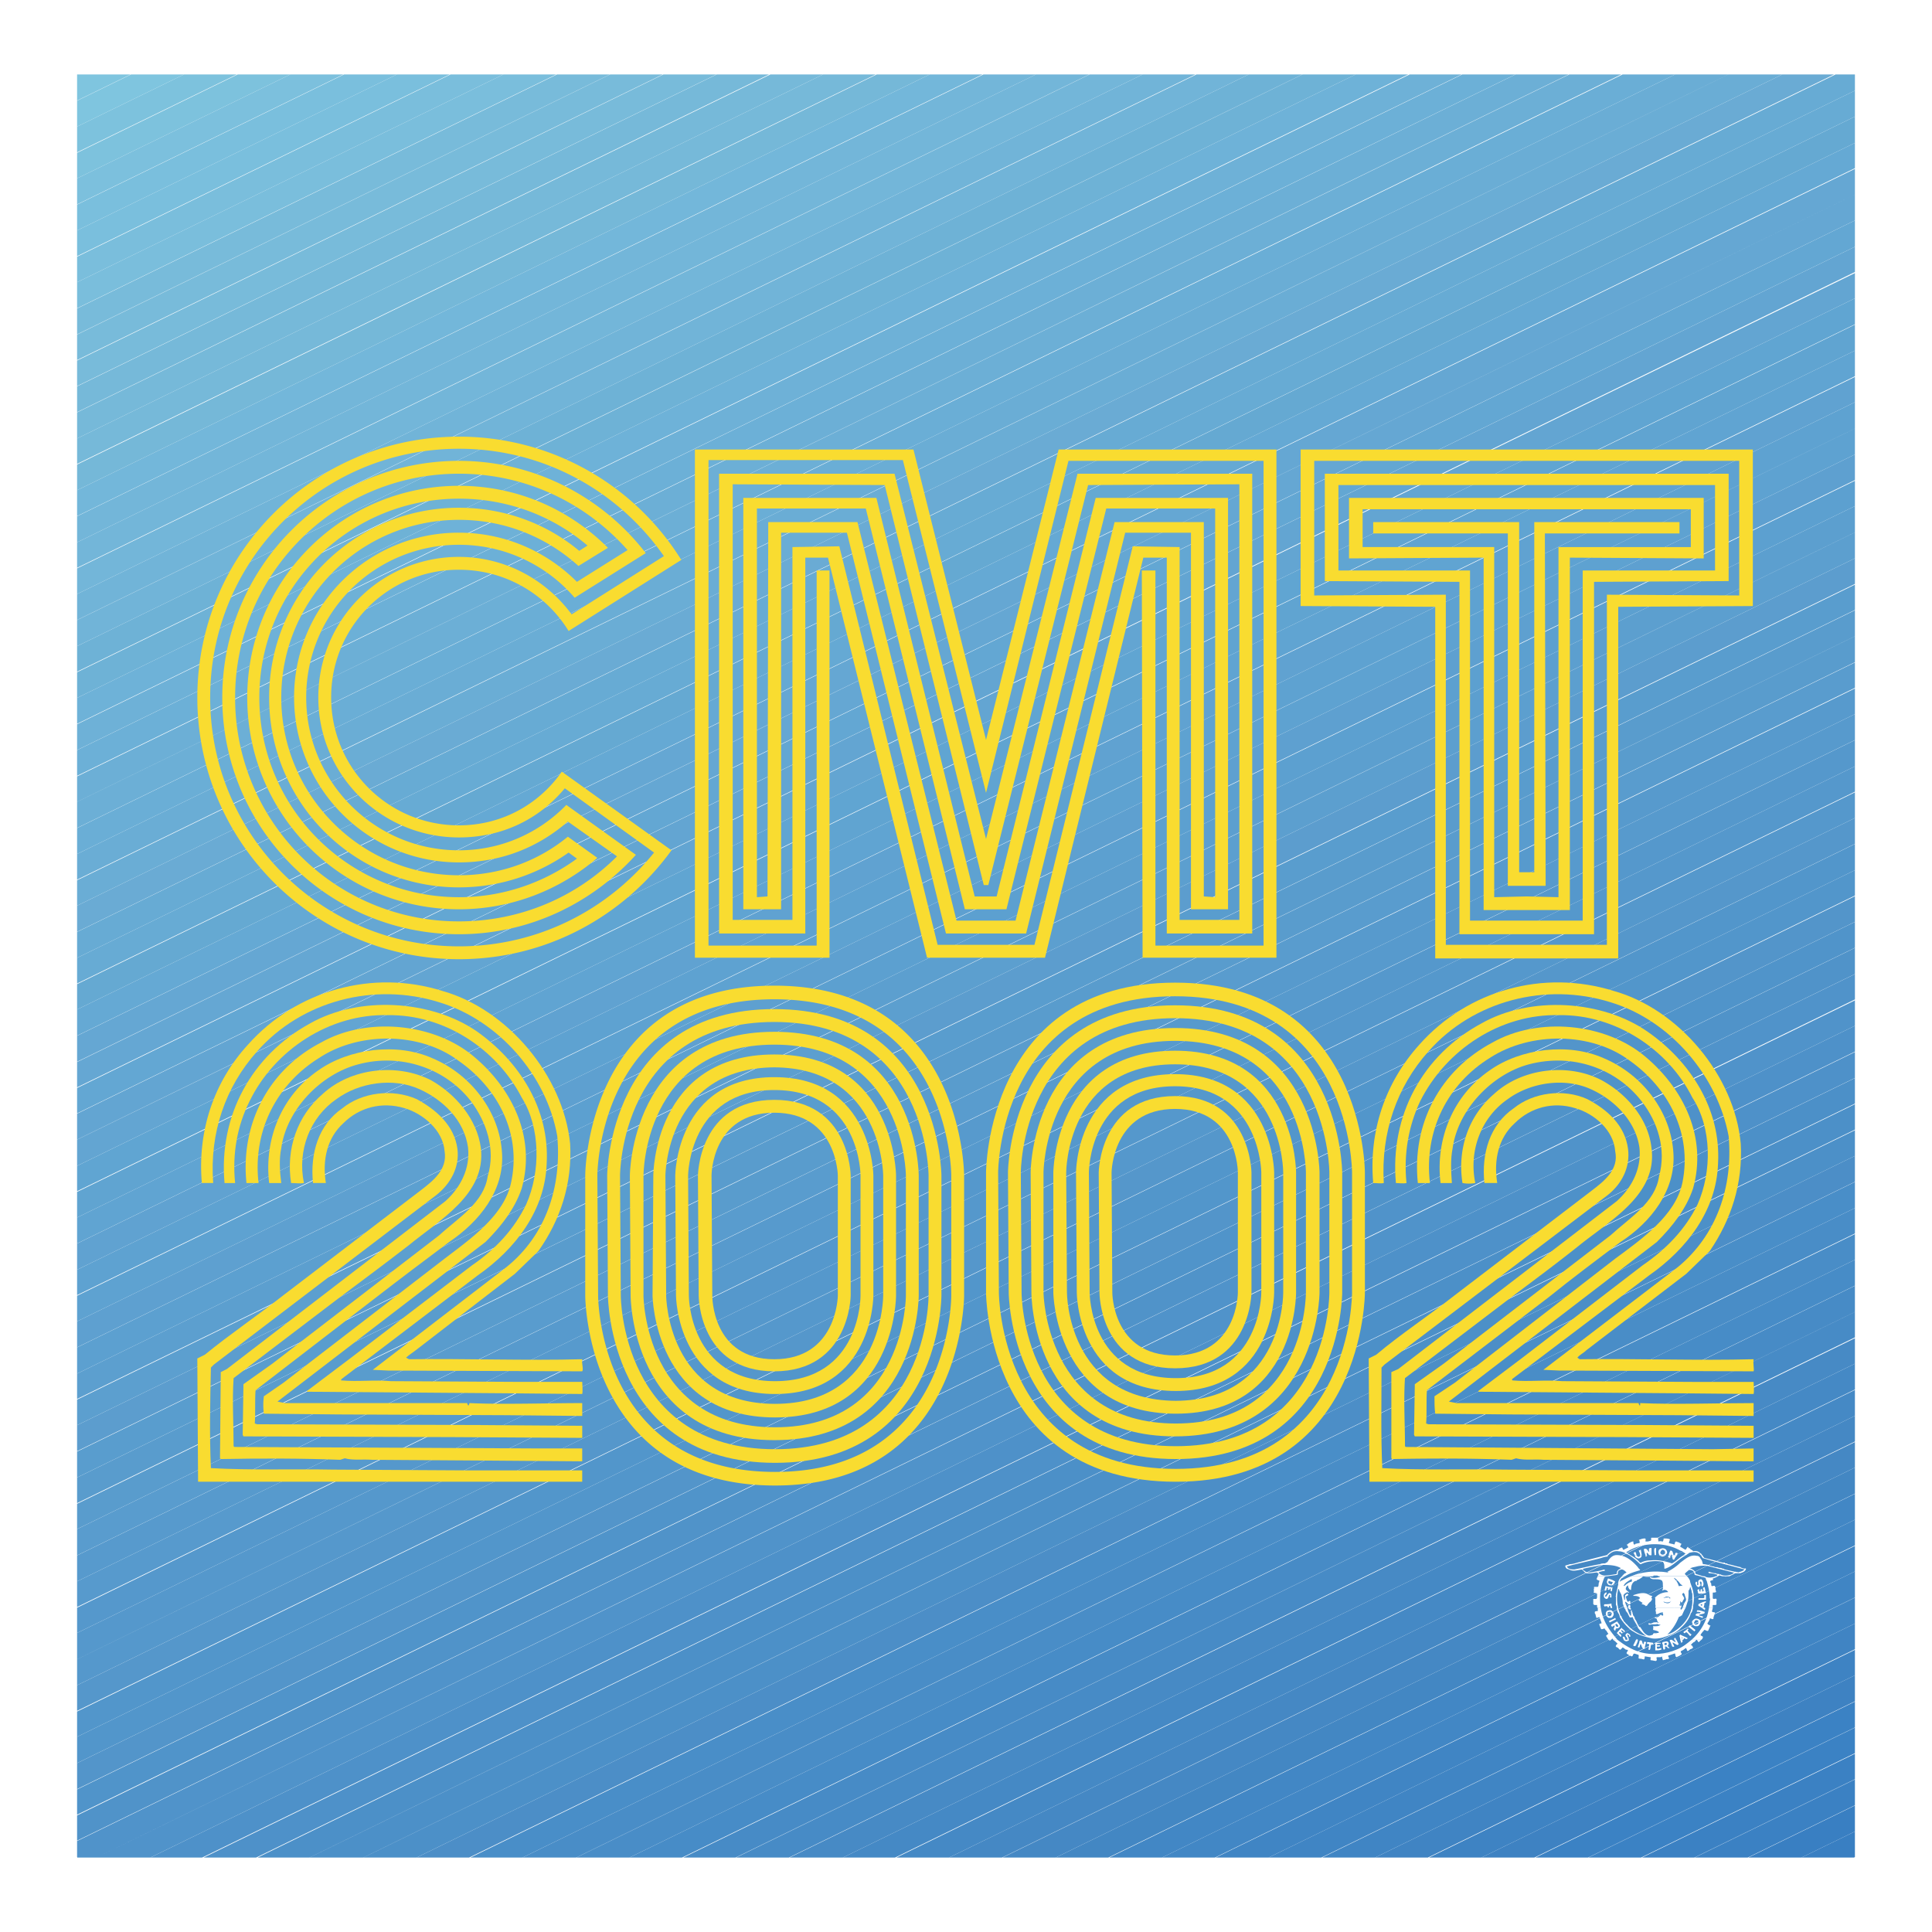<svg xmlns="http://www.w3.org/2000/svg" width="2500" height="2500" viewBox="0 0 192.756 192.756"><g fill-rule="evenodd" clip-rule="evenodd"><path fill="#fff" d="M0 0h192.756v192.756H0V0z"/><path fill="#397fc2" d="M185.066 182.729l-5.339 2.601h5.236l.103-.051v-2.55z"/><path fill="#397fc2" d="M185.066 180.137l-10.644 5.193h5.305l5.339-2.601v-2.592z"/><path fill="#3b81c3" d="M185.066 177.535l-15.984 7.795h5.283l10.701-5.219v-2.576zM185.066 174.969l-21.248 10.361h5.219l16.029-7.822v-2.539z"/><path fill="#3b82c4" d="M185.066 172.367l-26.593 12.963h5.254l21.339-10.414v-2.549zM185.066 169.773l-31.88 15.557h5.244l26.636-12.988v-2.569z"/><path fill="#3e82c2" d="M185.066 167.145l-37.265 18.185h5.281l31.984-15.59v-2.595z"/><path fill="#3e83c3" d="M185.066 164.607l-42.498 20.723h5.233l37.265-18.185v-2.538z"/><path fill="#4084c3" d="M185.066 161.98l-47.884 23.35h5.271l42.613-20.785v-2.565z"/><path fill="#4085c4" d="M185.066 159.4l-53.156 25.93h5.272l47.884-23.35v-2.58zM185.066 156.783l-58.502 28.547h5.264l53.238-25.951v-2.596z"/><path fill="#4085c4" d="M185.066 154.236l-63.789 31.094h5.287l58.502-28.547v-2.547z"/><path fill="#4287c5" d="M185.066 151.619l-69.132 33.711h5.277l63.855-31.148v-2.563z"/><path fill="#4287c5" d="M185.066 149.039l-74.398 36.291h5.266l69.132-33.711v-2.58z"/><path fill="#4387c3" d="M185.066 146.42l-79.738 38.91h5.246l74.492-36.31v-2.6z"/><path fill="#4588c4" d="M185.066 143.875l-85.043 41.455h5.305l79.738-38.91v-2.545zM185.066 141.258L94.684 185.33h5.285l85.097-41.51v-2.562z"/><path fill="#4589c5" d="M185.066 138.676l-95.64 46.654h5.258l90.382-44.072v-2.582zM185.066 136.057L84.092 185.33h5.203l95.771-46.699v-2.574z"/><path fill="#478ac5" d="M185.066 133.516L78.769 185.33h5.323l100.974-49.273v-2.541z"/><path fill="#478bc6" d="M185.066 130.896L73.436 185.33h5.271l106.359-51.9v-2.534zM185.066 128.285L68.167 185.33h5.212l111.687-54.441v-2.604z"/><path fill="#478cc7" d="M185.066 125.688L62.797 185.33h5.25l117.019-57.06v-2.582z"/><path fill="#498dc7" d="M185.066 123.127L57.5 185.33h5.297l122.269-59.642v-2.561zM185.066 120.527L52.125 185.33h5.346l127.595-62.264v-2.539z"/><path fill="#498ec8" d="M185.066 117.924L46.931 185.33h5.194l132.941-64.803v-2.603z"/><path fill="#4c8ec7" d="M185.066 115.324L41.555 185.33h5.244l138.267-67.422v-2.584z"/><path fill="#4c90c8" d="M185.066 112.764L36.251 185.33h5.304l143.511-70.006v-2.56zM185.066 110.166L30.87 185.33h5.365l148.831-72.627v-2.537zM185.066 107.561L25.694 185.33h5.162l154.21-75.225v-2.544z"/><path fill="#4e91c9" d="M185.066 104.963L20.312 185.33h5.238l159.516-77.783v-2.584zM185.066 102.342L14.999 185.33h5.163l164.904-80.41v-2.578z"/><path fill="#5093ca" d="M185.066 99.807L9.615 185.33h5.384l170.067-82.988v-2.535zM185.066 97.186L7.69 183.678v1.593l.027.059h1.897l175.452-85.617v-2.527z"/><path fill="#5093c9" d="M185.066 94.57L7.69 181.125v2.516L185.066 97.18v-2.61z"/><path fill="#5094ca" d="M185.066 91.979L7.69 178.533v2.518l177.376-86.493v-2.579z"/><path fill="#5395ca" d="M185.066 89.415L7.69 175.908v2.59l177.376-86.525v-2.558z"/><path fill="#5296cb" d="M185.066 86.818L7.69 173.281v2.625l177.376-86.555v-2.533z"/><path fill="#5296cb" d="M185.066 84.207L7.69 170.762v2.519l177.376-86.463v-2.611z"/><path fill="#5597cb" d="M185.066 81.611L7.69 168.137v2.552l177.376-86.494v-2.584z"/><path fill="#5598cc" d="M185.066 79.053L7.69 165.547v2.59l177.376-86.526v-2.558zM185.066 76.458L7.69 162.92v2.623l177.376-86.555v-2.53z"/><path fill="#5598cc" d="M185.066 73.844L7.69 160.4v2.52l177.376-86.462v-2.614z"/><path fill="#579acd" d="M185.066 71.249L7.69 157.773v2.555l177.376-86.493v-2.586z"/><path fill="#579acd" d="M185.066 68.692L7.69 155.186v2.587l177.376-86.524v-2.557z"/><path fill="#599cce" d="M185.066 66.097L7.69 152.559v2.621l177.376-86.555v-2.528z"/><path fill="#599ccd" d="M185.066 63.481L7.69 150.037v2.52l177.376-86.493v-2.583zM185.066 60.887L7.69 147.412v2.555l177.376-86.493v-2.587z"/><path fill="#599dce" d="M185.066 58.331L7.69 144.824v2.586l177.376-86.556v-2.523z"/><path fill="#5c9dce" d="M185.066 55.703L7.69 142.195v2.588l177.376-86.524v-2.556z"/><path fill="#5c9fcf" d="M185.066 53.116L7.69 139.641v2.554l177.376-86.492v-2.587zM185.066 50.491L7.69 137.047v2.525l177.376-86.463v-2.618z"/><path fill="#5ca0d0" d="M185.066 47.966L7.69 134.43v2.617l177.376-86.556v-2.525z"/><path fill="#5ea0d0" d="M185.066 45.342L7.69 131.834v2.588l177.376-86.526v-2.554z"/><path fill="#5ea2d1" d="M185.066 42.753L7.69 129.279v2.555l177.376-86.492v-2.589zM185.066 40.128L7.69 126.684v2.527l177.376-86.462v-2.621z"/><path fill="#60a2d1" d="M185.066 37.606L7.69 124.068v2.616l177.376-86.556v-2.522z"/><path fill="#60a4d2" d="M185.066 34.98L7.69 121.473v2.588l177.376-86.526V34.98z"/><path fill="#60a4d1" d="M185.066 32.391L7.69 118.916v2.557L185.066 34.98v-2.589z"/><path fill="#60a5d2" d="M185.066 29.765L7.69 116.32v2.526l177.376-86.493v-2.588z"/><path fill="#63a5d2" d="M185.066 27.246L7.69 113.707v2.613l177.376-86.555v-2.519zM185.066 24.62L7.69 111.111v2.582l177.376-86.556V24.62z"/><path fill="#63a7d3" d="M185.066 21.994L7.69 108.549v2.531l177.376-86.462v-2.624z"/><path fill="#65a7d3" d="M185.066 19.403L7.69 105.959v2.525l177.376-86.492v-2.589zM185.066 16.849L7.69 103.342v2.584l177.376-86.524v-2.553z"/><path fill="#65a9d4" d="M185.066 14.257L7.69 100.719v2.611l177.376-86.555v-2.518z"/><path fill="#65a9d2" d="M185.066 11.631L7.69 98.188v2.531l177.376-86.462v-2.626z"/><path fill="#67abd4" d="M185.066 9.04L7.69 95.565v2.558l177.376-86.492V9.04z"/><path fill="#67abd4" d="M183.141 7.426L7.69 92.98v2.585L185.066 9.04V7.426h-1.925z"/><path fill="#6aabd4" d="M177.826 7.426L7.69 90.36v2.607L182.988 7.426h-5.162z"/><path fill="#6aadd5" d="M172.447 7.426L7.69 87.824v2.536L177.826 7.426h-5.379zM167.133 7.426L7.69 85.203v2.559L172.439 7.426h-5.306z"/><path fill="#6aaed6" d="M161.895 7.426L7.69 82.618v2.585L167.133 7.426h-5.238z"/><path fill="#6cafd6" d="M156.572 7.426L7.69 79.999v2.606L161.752 7.426h-5.18zM151.211 7.426L7.69 77.461v2.531L156.504 7.426h-5.293z"/><path fill="#6cb0d7" d="M145.891 7.426L7.69 74.841v2.56L151.191 7.426h-5.3z"/><path fill="#6eb1d7" d="M140.645 7.426L7.69 72.258v2.575L145.826 7.426h-5.181z"/><path fill="#6eb2d8" d="M135.256 7.426L7.69 69.63v2.583L140.504 7.426h-5.248z"/><path fill="#6eb2d6" d="M129.959 7.426L7.69 67.07v2.56L135.256 7.426h-5.297zM124.59 7.426L7.69 64.47v2.541L129.928 7.426h-5.338z"/><path fill="#71b4d8" d="M119.377 7.426L7.69 61.868v2.602l116.9-57.044h-5.213zM114.008 7.426L7.69 59.269v2.582L119.262 7.426h-5.254z"/><path fill="#73b6d9" d="M108.717 7.426L7.69 56.708v2.561L114.008 7.426h-5.291zM103.354 7.426L7.69 54.108v2.542L108.672 7.426h-5.318z"/><path fill="#73b6d9" d="M98.123 7.426L7.69 51.508v2.6l95.664-46.682h-5.231z"/><path fill="#73b7da" d="M92.759 7.426L7.69 48.908v2.581L98.02 7.426h-5.261z"/><path fill="#75b8d8" d="M87.475 7.426L7.69 46.346v2.562L92.759 7.426h-5.284z"/><path fill="#76b9d9" d="M82.118 7.426L7.69 43.745v2.535L87.371 7.426h-5.253z"/><path fill="#76b9d9" d="M76.868 7.426L7.69 41.147v2.598L82.118 7.426h-5.25zM71.51 7.426L7.69 38.547v2.57L76.732 7.426H71.51z"/><path fill="#78bbda" d="M66.192 7.426L7.69 35.974v2.546L71.478 7.426h-5.286zM60.882 7.426L7.69 33.383v2.536L66.122 7.426h-5.24zM55.575 7.426L7.69 30.776v2.58l53.156-25.93h-5.271z"/><path fill="#7abedc" d="M50.224 7.426L7.69 28.159v2.595L55.497 7.426h-5.273z"/><path fill="#7abedc" d="M44.956 7.426L7.69 25.611v2.548L50.224 7.426h-5.268z"/><path fill="#7abfdd" d="M39.604 7.426L7.69 22.994v2.564L44.874 7.426h-5.27z"/><path fill="#7abfdd" d="M34.327 7.426L7.69 20.415v2.579L39.604 7.426h-5.277z"/><path fill="#7cc0dd" d="M28.969 7.426L7.69 17.798v2.594L34.261 7.426h-5.292z"/><path fill="#7dc2dd" d="M23.719 7.426L7.69 15.249v2.549L28.969 7.426h-5.25zM18.362 7.426L7.69 12.632v2.564l15.935-7.77h-5.263z"/><path fill="#7fc5df" d="M13.079 7.426L7.69 10.053v2.579l10.672-5.206h-5.283zM7.714 7.426l-.024.012v2.591l5.334-2.603h-5.31z"/><path d="M160.773 163.602h-.076c0 .076 0 .076-.076.076l-.15-.076h.302zm1.432 0h.302v.076c-.076 0-.15.074-.227.074-.15 0-.227-.074-.303-.15h.228zm1.207 0c0 .15-.074.303-.15.453 0 .074-.076.074-.076.15-.074.076-.15 0-.225 0v-.076l.225-.451s0-.076.076-.076h.15zm3.848 0l.227.453-.15.074c-.15-.074-.227-.15-.377-.225-.076-.076-.076 0-.076 0 0 .15.15.225.15.377-.074 0-.15.074-.15 0-.074 0-.074-.076-.074-.076-.076-.227-.152-.377-.227-.527 0-.076.074-.076.15-.076h.076c.074.076.225.15.301.227l.076-.076-.152-.15h.226v-.001zm.679 0h-.076v.227l-.15.076v-.076c0-.076-.074-.15-.074-.227h.3zm.831 0c-.453.377-.906.754-1.51.98-1.055.453-2.488.604-3.695.227-.756-.227-1.51-.68-2.189-1.207h-.451c.15.076.301.227.451.377 0 .076-.15.076-.15.227 0 0-.074 0 0 .076l.076.074h.074l.227.227h.076c.076-.074.15-.15.227-.227.074.076.227.152.301.227.076 0 .152 0 .227.076-.074.074-.074.15-.15.227v.074c.15.152.377.227.527.303.152-.076.076-.227.227-.303l.453.152v.225c0 .076-.076.076-.076.152 0 0 0-.076.076-.076 0 .076.076.076.15.076.152 0 .303.074.377.074.076-.074.076-.15.076-.301h.076l.453.074h.074c0 .152-.074.227 0 .303 0 .076 0 0 0 0 .15 0 .377.076.529.076.074-.076.074-.076.074-.152 0-.074-.074-.15 0-.227h.377c.076 0 .152-.15.152 0 0 .076.074.227.074.303.076 0 .227-.076.303-.076.074-.074.301 0 .301-.074 0-.076 0-.152-.074-.227v-.076c.225-.074.451-.15.678-.227.076.152 0 .303.15.377.152-.074.379-.15.529-.301 0 0 0-.076-.076-.15 0-.076-.074-.076 0-.152.15-.074.303-.15.453-.301.15 0 .076.227.227.301.15-.074.227-.225.377-.225.076-.076.15-.076.15-.152-.074-.074-.074-.227-.227-.227 0 0 0-.074.076-.074 0-.076.15-.15.227-.227.15 0 .15-.227.301-.227l.152.227h.074c.076-.15.152-.15.227-.227h-.981v.001zm-4.979.076c.074.15.074.301.15.377.074-.076.074-.15.074-.227.076-.076.152 0 .227 0-.074.227-.15.453-.15.68h-.15c-.15-.152-.15-.303-.227-.453-.076 0-.076 0-.076.074l-.074.227c0 .076-.076 0-.076 0-.076 0-.15-.074-.076-.074.076-.227.152-.377.152-.529.074-.151.15-.075.226-.075zm2.641.15c.074.076.074.227 0 .301 0 0 0 .076-.076.076l.227.227h-.15c-.076 0-.152-.227-.303-.15-.076 0 0 .074 0 .074v.152c-.076.074-.076.074-.15.074-.076-.15-.076-.301-.076-.453 0-.074-.074-.15-.074-.225l.074-.076c.149 0 .375-.15.528 0zm-1.51.076v.15h-.227c0 .15 0 .377-.074.527 0 0-.076.076-.152 0l.076-.527c-.076-.076-.227 0-.227-.076 0-.074 0-.15.076-.15l.528.076zm.754.075s0 .076-.074 0l-.303.076v.074c.076.076.227 0 .303 0v.152h-.303c0 .074 0 .15.076.227.074 0 .227-.076.377-.076v.15c-.227.076-.377.076-.604.076V163.904h.527v.075h.001zm.603 0c.076.15-.074.15-.15.15s-.076-.074-.076-.15c.076-.074.152-.074.227-.074v.074h-.001z" fill="#fff"/><path d="M160.773 160.434h-.076.076zm.528 0c0 .15.074.225.074.377.076.074.076.15.152.227 0 .074.074.15.074.301.076.076.076.15.152.227.301.453.678.83 1.055 1.131.076 0 .076.076.152.076.527.377 1.207.527 1.811.68.377.074.83 0 1.131-.076.68-.227 1.357-.453 1.811-.98.453-.377.83-.906.98-1.434.152-.15.152-.303.227-.527h-.15c-.227.98-.906 1.811-1.736 2.338-.225.15-.451.227-.678.303a4.953 4.953 0 0 0 1.131-1.736c.076-.076.227-.076.227-.15h.076c.15-.303.227-.529.377-.754h-.303c-.074.074-.074.15-.15.15-.074-.076-.074-.076 0-.15h-2.488v.074c-.076.076 0 .15-.076.15.076.076 0 .152.076.152 0 .074-.076.227.074.227s.303-.152.453-.152c.076 0 .15-.074.15 0 0 .152.076.227 0 .303-.074 0-.15-.076-.227-.076-.15.15-.301.303-.527.227l-.076.076c.076.074.227 0 .227.15 0 .076.076.15.076.227.074.074.15.074.15.074-.15.076-.227-.074-.377 0-.227-.074-.377.227-.604.076-.076 0-.076.076-.076.076 0 .074.076.074.152.074.225-.074.527 0 .754-.074.074.074.227.074.301.074-.15.152-.377.152-.527.152h-.227c0 .074.074.15 0 .227.074.074-.076.15.074.15.229.074.379.074.529.227-.076.074-.15.074-.227.074-.074.076-.377-.074-.377.152-.15.074-.377.15-.527.074-.379-.15-.529-.527-.756-.83h-.074c-.076-.074-.076-.15-.152-.227 0-.074-.074-.15-.074-.15 0-.076-.076-.15-.076-.227-.076 0 0-.074-.076-.074 0-.076-.074-.076-.074-.152 0-.074-.076-.227-.15-.301-.076-.076 0-.15-.076-.15.076-.076-.076-.076 0-.152-.076-.074 0-.074-.076-.074v-.152h-.074c-.076.076 0 .152 0 .227v.303h-.076c-.15-.227-.227-.529-.301-.754h-.303c.076.074.15.15.15.301.076 0 .076.15.152.15.074.152.15.303.225.453.076.076.227 0 .303 0 .076.15.076.227.15.303v.074c.076 0 .076.076.076.076 0 .074.074.074.074.15.076.076.076.15.152.227 0 .076.074.15.074.227.227.301.529.604.83.83-.301-.076-.604-.15-.83-.303a3.354 3.354 0 0 1-1.131-.904c-.076 0-.076-.076-.15-.152l-.152-.15c0-.074 0-.074-.074-.15 0-.076-.076-.076-.076-.15-.074-.076 0-.152-.074-.152 0 0 0-.074-.076-.074-.076-.227-.15-.453-.227-.68v-.074h-.151v-.006zm1.357 0l.076.074c0 .076-.076.076-.076.076-.076 0-.15-.076-.227-.15h.227zm7.469 0v.074s0 .076-.074.15v-.074c-.076 0-.152-.076-.227-.15h.301zm.379 0c-.076.377-.152.754-.303 1.131a5.304 5.304 0 0 1-1.434 2.037h.98c.076-.076.15-.15.15-.303-.074-.074-.15-.074-.225-.15v-.074l.225-.303c.076 0 .076-.15.152-.15.15 0 .227.15.377.074l.227-.527h-.076c-.074-.076-.227-.076-.227-.227.076-.076.152-.227.227-.377v-.076c.15-.074.227.152.377 0v-.15c.076-.076 0-.15.076-.15 0-.15.076-.227.076-.303-.152-.074-.303 0-.303-.15l.076-.301h-.375v-.001zm-10.035 3.168l-.227-.377c0-.076.15-.15.227-.227-.15-.15-.15-.303-.301-.377 0-.076-.076-.076-.076-.15-.076 0-.15.074-.303.074 0 0-.074 0-.074-.074l-.152-.379c0-.15.152-.074.227-.15a4.672 4.672 0 0 0-.227-.604c-.074 0-.15.076-.301.076 0-.076-.076-.227-.076-.377h-.074c.074 0 0-.076 0-.076v-.15c.074-.076.227-.076.301-.076v-.301h.303c.074.604.301 1.207.604 1.734.301.527.678.98 1.055 1.434h-.451v-.076c-.076-.074-.15 0-.15.076h-.305zm1.508 0v-.076c-.074-.074-.074-.15-.074-.227h.15c.076.076.076.227.15.303h-.226zm.378 0v-.076c0-.15-.076-.15-.152-.301 0 0-.074-.076 0-.15 0-.076.076-.076.152-.152.15.076.301.152.301.303 0 .074 0 .074-.076.074-.074 0 0-.074-.074-.15 0 0-.076-.074-.15-.074v.074c.074.15.15.303.15.453h-.151v-.001zm.905 0v-.076c.076 0 .076 0 .15.076h-.15zm3.771 0v-.15s.076-.076.152 0c0 0 0 .074.074.15h-.226zm.606 0c0-.15-.076-.303-.076-.453 0 0 .076 0 .076-.074.225.15.527.225.754.377 0 0-.076.074-.15.074-.076 0-.152-.074-.227-.074l-.076.15h-.301zm2.414-2.791c.074 0 0 .074 0 .15-.152.076-.377.076-.529.15v.076c.152 0 .227.074.377.074 0 .076 0 .152-.074.152a4.923 4.923 0 0 0-.604-.227c-.076 0-.076-.076 0-.15.074-.076.227-.076.377-.076l.076-.076c-.076-.074-.227-.074-.379-.074 0-.076 0-.152.076-.152.227 0 .453.076.68.153zm-9.205-.077c.15.15.15.227.15.377-.074.15-.15.303-.301.303h-.227c-.076-.076-.227-.152-.227-.303-.074-.15 0-.301.076-.377.152-.076.454-.15.529 0zm-.075.151c.074.076 0 .152 0 .227 0 .076-.076.076-.152.15-.074 0-.15-.074-.227-.074v-.303c.076-.074.152-.074.227-.074.076 0 .152.074.152.074zm-1.66.076zm2.112.527c-.074 0 0 .076 0 .076l-.604.301c-.074 0-.074-.074-.074-.15.15-.074.377-.15.604-.301-.001 0-.001.074.074.074zm8.375.153c.076.15.076.225 0 .377-.076.15-.15.227-.303.227-.15 0-.301 0-.377-.152-.074-.074-.15-.301-.074-.377.15-.15.227-.227.377-.227s.3.075.377.152zm-.151.074v.227c0 .077-.152.15-.227.15-.076 0-.15 0-.15-.074-.076-.076-.076-.152 0-.227a.16.16 0 0 1 .15-.15c.075 0 .151 0 .227.074zm-8.074.076c.076.227.303.301.227.527-.074.076-.15.152-.301.152h-.076l-.074.225c-.076 0-.076-.074-.152-.15 0-.15.152-.227.076-.377-.076 0-.076.076-.15.076l-.076.074c-.074-.074-.15-.15-.074-.227l.527-.301h.073v.001zm-.074.227c.074.074.15.15.15.227 0 .074-.076.074-.076.074-.15 0-.15-.15-.225-.227 0 0 .075-.074.151-.074zm7.318.15c.15.15.377.303.527.453 0 .074-.074.074-.074.15-.227-.15-.379-.301-.605-.453 0-.074.076-.15.152-.15zm-6.791.303c.076.074.227.15.303.301 0 0-.076 0-.076.076-.076 0-.076-.152-.15-.152 0 0-.076 0-.076-.074-.074 0-.074.074-.074.074 0 .076.15.152.15.227-.076 0-.076.076-.15 0-.076 0-.076-.15-.152-.074 0 0-.074 0-.074.074l.227.227c0 .076 0 .15-.076.15-.15-.15-.303-.301-.377-.377.15-.15.301-.377.527-.527v.075h-.002zm6.639.074c0 .076-.15.076-.074.15a.906.906 0 0 0 .377.379c-.076.074-.076.15-.15.15-.152-.15-.227-.303-.377-.377-.076 0-.152.15-.227.074-.076-.074-.076-.074 0-.15.15-.076.227-.15.377-.301l.074.075zm-.604.83c0 .076 0 .076-.074.076v-.076h.074z" fill="#fff"/><path d="M161.828 157.264c-.15.15-.227.227-.301.377-.076.15-.076.303-.076.453-.076.301-.15.68-.227.98v.15c-.074.076 0 .076 0 .076V160.131c.076.076.076.227.076.303h.15a4.013 4.013 0 0 1 0-1.887h.076c0 .15.15.377.227.527.074.303.15.604.15.906 0 .074.074.15.074.227 0 0 0 .074.076.15v.076h.303v-.076c-.152-.15-.152-.377-.227-.529.074 0 .074-.074.074 0 .152.076.227.303.453.227v-.15-.15c-.076-.076-.15 0-.15 0l-.076.074c-.15-.15-.15-.301-.227-.527.076-.076.152-.076.227-.15.076-.076 0-.076-.074-.15-.076 0-.152.15-.227.15v.453h-.076c0-.152-.076-.303-.076-.453.076-.15.227-.227.379-.303.074 0 .15.152.15 0-.076-.074-.227-.15-.303-.301 0-.152.076-.303.227-.377 0 .15.076.377.227.451h.076c0-.377.074-.754.451-.904 0 0 .076.074.076 0l.076-.076c.227-.076.453-.227.604-.377.301.076.604.076.904 0h-2.111c-.377.15-.68.301-.98.453-.076 0-.076.074-.152.074 0-.074.076-.15.152-.301.15-.076.225-.15.377-.227h-.302zm3.697 0s.076 0 .076.076c-.303.074-.68.15-.98 0v.074c.15.15.301.15.527.15s.527 0 .68.152c.074.15.074.227.074.377 0 .227.076.377-.074.604.074 0 .15-.076.225-.076.152 0 .303.076.379.227-.453 0-.906.152-1.207.453-.076.076-.152.076-.076.15v.604c0 .076.076.152 0 .227.076.076 0 .076 0 .152h2.564v-.076c.076-.076 0-.076.076-.15-.076-.076-.15.074-.227-.076 0-.076.076-.076.076-.15v-.227c.074 0 .074.227.225.074 0-.15.227-.301.152-.451-.076-.076-.076-.152-.152-.227 0-.076-.074-.076 0-.15 0 0 .076-.076.152-.076 0 .076 0 .076.074.15 0 .227.227.453.076.68s-.227.453-.303.68h.303c.076-.227.15-.453.227-.68.074-.303.074-.68.074-1.057a.577.577 0 0 0 .152-.377c.074.074.074.227.15.377 0 .076 0 .15.076.303V159.679c0 .227 0 .453-.076.68v.076h.15v-.227a3.447 3.447 0 0 0-.15-1.963c-.076-.227-.15-.377-.15-.527a1.568 1.568 0 0 0-.303-.453h-2.79v-.001zm4.075 0c.15.076.377.076.527.15.076 0 0 .076.076.076 0 .074 0 .15.076.227.15.527.301 1.131.301 1.734.076.076 0 .303 0 .377 0 .227-.074.453-.074.605h.377v-.227c0-.076 0-.076.074-.076h.227l.076-.076v-.074c-.076-.076 0-.076 0-.152-.076 0 0-.074 0-.074v-.076-.15c-.15-.076-.303.076-.377-.076v-.074-.453c0-.076.15 0 .301-.076.076 0 0-.15 0-.15 0-.076-.074-.227 0-.303-.074-.074-.074-.074-.074-.15-.076-.074-.227 0-.303 0s-.076-.15-.076-.227c0-.074-.15-.15-.074-.301l.227-.076c.074 0 0-.076 0-.15.227-.076.377-.15.527-.227h-.227c-.074 0-.15.076-.227.076a1.308 1.308 0 0 1-.754 0s-.076-.076-.15-.076h-.453v-.001zm2.943 0c-.227 0-.379.076-.529 0h-.15.679zm-13.129 3.17c-.074-.076-.074-.076-.074-.152v-.15h-.303s0-.076-.076-.076V159.605v-.076h.303c.076-.076.076-.15.076-.227V159c-.076-.076-.227-.076-.303-.076-.076-.076 0-.15 0-.227 0 0-.076-.076 0-.15v-.076-.15h.377c.076-.076.076-.15.076-.303 0 0 .074 0 0-.074.074-.076.074-.152.074-.227 0-.076-.074 0-.15-.076 0 0-.074 0-.074-.076h-.076c.076-.074.076-.225.15-.301h.98c-.074 0-.15 0-.301.076-.076.15-.15.377-.227.604a5.474 5.474 0 0 0-.15 2.49h-.302zm1.283 0l-.076-.227h-.074c-.076.074.074.15-.076.15-.076.076-.076-.076-.076-.076-.15-.074-.225 0-.301 0-.076-.074-.076-.15-.076-.15l.076-.076c.227 0 .453 0 .68-.074v.074c0 .152.074.227.074.379h-.151zm1.735 0c0-.076 0-.227.076-.303.074 0 .15 0 .15.076v.227h-.226zm7.394 0c-.15-.076-.227-.152-.377-.227v-.152c.227-.15.451-.227.754-.301 0 .074 0 .15-.076.15 0 0-.15.076-.074.15l-.076.303c.076 0 .076.076.15.076h-.301v.001zm-2.187-2.416c.074.076.225.152.225.227-.074-.074-.225 0-.377 0-.074-.301-.227-.527-.453-.754v-.076c.226.149.452.376.605.603zm-6.489-.227c-.076.152-.152.379-.377.379-.152 0-.303 0-.379-.152-.074-.074-.074-.15-.074-.227 0-.074.074-.15.074-.227 0 0 0-.074.076-.074.227.074.454.151.68.301zm8.75-.074c-.074 0 0 0 0 .074a.479.479 0 0 1 0 .453c0 .076-.074 0-.15 0v-.074c0-.152.076-.303-.074-.379-.076 0-.076 0-.076.076 0 .15.15.303 0 .377-.076.076-.15.15-.227.076 0-.076-.076 0-.076-.076-.074-.074-.074-.15-.15-.227.076 0 0-.074 0-.074 0-.076.076-.076.076-.152.227.076 0 .303.15.379l.076-.076c0-.15-.076-.377.074-.453.076-.076.152-.076.227-.076l.15.152zm-7.091-.076v.15c-.301.076-.527.227-.754.453l-.076-.074c.076 0 .076-.076.076-.076.15-.227.453-.377.68-.529.074-.001.074-.001.074.076zm-1.885.226c-.076.076-.076.15-.15.227-.152-.076-.227-.076-.303-.15v-.152l.076-.074c.074.073.226.073.377.149zm-.076.528c.076 0 .076.076 0 .076v.076c0 .074 0 .15-.074.227 0 0-.076 0-.076-.076v-.15c0-.076-.076-.076-.076-.076-.074.076 0 .15-.074.15-.076 0-.152 0-.152-.074l.076-.076c-.076-.076-.15-.076-.15-.076-.076.152 0 .303-.15.303h-.076c0-.15.076-.303.076-.453l.676.149zm9.205-.075c.074.227.074.377.15.604-.226.076-.527.076-.754.076 0 0 0-.076-.076-.152.076-.074-.076-.15 0-.227.076-.074.076-.074.15-.074 0 .074 0 .227.076.227 0 .074 0 0 .076 0 0-.076-.076-.152 0-.152 0-.074.074-.074.15-.074v.227c.074 0 .15 0 .15-.076s-.076-.227-.076-.303c.078-.001.154-.001.154-.076zm-11.016.528v.076-.076zm1.283.152s-.076 0-.076.074c-.074.076-.15.15-.074.227h.074c.076-.076.15-.227.227-.301.076-.076.15-.076.227 0 .076 0 .076.15.076.225v.152h-.152v-.076c0-.076.076-.076 0-.15 0 0-.074-.076-.074 0-.076.15-.076.377-.303.377-.15-.076-.227-.15-.227-.303 0-.074 0-.225.152-.301l.074-.076.076.152zm4.225.15c.076 0 .15.074.301.074 0 .076-.074.076-.074.152 0 .074 0 .074.074.15-.074.076-.074.227-.225.301-.076.076-.227.227-.303.379-.076 0-.15.074-.15 0 0-.076-.076 0-.076-.076-.076 0-.15-.076-.301-.076 0 0 0-.074.074-.074v-.076c-.15-.076-.227-.15-.377-.227 0-.074.076-.15.15-.227-.15-.227-.453-.227-.678-.227v-.074c.452-.149 1.132-.376 1.585.001zm5.658 0v.453h-.68c-.074 0-.074 0-.074-.076s.074-.076.15-.076h.377l.076-.074c0-.076-.076-.303.074-.227.077-.076.077 0 .077 0zm-3.547.301c-.074.076-.074 0-.15-.074-.15 0-.377 0-.527.074 0-.074.15-.074.227-.15.149 0 .376 0 .45.15zm0 .377c-.15.152-.301.152-.527.076-.076 0-.15-.076-.15-.15l.074.074c.227.076.453.076.68-.074v-.076c-.001.076-.001.076-.077.15zm3.17.303s0 .076-.076.076l-.074-.076c0-.076.074-.076.074-.076.076 0 .076 0 .076.076z" fill="#fff"/><path d="M162.508 155.15c.377.227.754.529 1.131.906h.076c.604-.303 1.51-.377 2.188-.227.15.15.15.377.15.604v.076h.076c.754-.227 1.357-.98 2.113-1.359h-.227c-.453.227-.756.604-1.207.83-.68-.227-1.359-.377-2.113-.301-.377 0-.68.074-.98.227-.15 0-.15-.076-.227-.152a3.43 3.43 0 0 0-.83-.604h-.15zm.754 0c.076.076.076.152.15.152.076.074.076 0 .152 0 .074-.076.074-.076.074-.152h.152c0 .076 0 .152-.076.227-.076.076-.227.152-.377.076-.152-.076-.227-.15-.227-.303h.152zm1.056 0v.076c0 .076-.076 0-.076.076-.074 0-.074-.076-.074-.076v-.076h.15zm.453 0c-.076.076-.15 0-.227 0h.227zm.454 0h-.152.152zm.98 0a.577.577 0 0 1-.377.152c-.152-.076-.227-.076-.303-.152h.68zm.527 0c-.076.076-.076.152-.15.303 0 0-.076-.076-.15-.076v-.074c0-.076.074-.076.074-.152h.226v-.001zm.227 0c.074 0 .074 0 .074.076 0-.076 0-.076.076-.076h.227c-.15.152-.227.303-.303.453-.225.076-.15-.301-.225-.377v-.076h.151zm2.717 0c.074.076.15.227.225.303.227.076.529.15.756.227 1.131.301 2.264.604 3.395.904-.227.227-.453.227-.68.303v-.076c-.074.076-.15 0-.225 0h-.076c-.303-.074-.68-.15-.98-.227-.076 0-.076-.074-.152-.074-.074 0-.15 0-.15-.076-.074.076-.074 0-.074 0-.152 0-.227 0-.379-.076-.15 0-.225 0-.377-.074-.15 0-.301-.076-.377-.076l-.074-.074c-.152 0-.379-.076-.605-.076-.074-.227-.074-.377-.225-.527-.076-.152-.152-.303-.379-.303-.678-.15-1.131.303-1.658.68-.379.377-.83.678-1.283.904.076.076.15.076.15.076-.227 0-.527-.076-.83-.076-.98-.074-2.037.076-2.941.453h2.111c.076 0 .076 0 .15-.076h.303c.076 0 .15.076.227.076h2.791c-.074-.076-.15-.15-.227-.227.076-.15.227-.227.377-.377.152-.076.303 0 .453.076a.572.572 0 0 1 .152.377c.15.074.377.074.527.15h.377a9.235 9.235 0 0 1-.754-.227c-.076 0-.076-.074-.076-.15a.59.59 0 0 0-.301-.303c-.076-.074-.152-.074-.227-.074.15-.152.453-.152.678-.227.303-.076.68-.076.982-.076l2.641.68h.074c0 .076-.074.076-.15.15-.301.15-.754.227-1.131.076-.076-.076-.076-.076-.076 0-.076 0-.076-.076-.15-.076-.076 0-.227 0-.303-.074-.227 0-.453-.076-.678-.152l-.076.076c.076.076.15.076.15.076.227 0 .529.074.754.15 0 .074-.074.15-.15.15h.227l.076-.076c.15 0 .301.076.377.076h.68c.15-.076.301-.15.451-.227 0 0 .076-.074.152-.074h.451c.227-.076.529-.152.605-.453h-.076v-.076l-.076.076-.301-.076v-.076c0 .076-.076.076-.076 0-.453-.074-.83-.225-1.283-.301 0 0-.074-.076-.15-.076h-.076s-.074 0-.074-.074H171.866a51.995 51.995 0 0 0-1.736-.453c-.15 0-.227-.227-.301-.303h-.153zm-10.262 2.114c0-.076.076-.15.076-.227 0-.074-.076-.074-.15-.15-.227 0-.529.076-.756.076h-.227c-.074 0-.15-.076-.227-.076l-.074-.076c-.076-.074-.15-.15-.227-.227-.453.076-.906.227-1.283 0l-.227-.074c-.074-.076-.15-.152-.15-.303.15-.074.303-.074.453-.15.377 0 .678-.15 1.057-.227.83-.227 1.734-.453 2.641-.68h.15s-.076.076-.076.152c-.225 0-.451.074-.678.15-1.133.301-2.264.527-3.396.83.152.301.453.301.756.301.83-.15 1.658-.377 2.564-.527.15-.076.303-.076.529-.076.074-.074.15-.074.225-.15.152-.301.453-.68.906-.68.904 0 1.584.604 2.111 1.207.076.152.227.227.227.303-.527.15-1.057.303-1.508.604h-.303c.076-.076.076-.15.15-.15.076-.15.227-.15.303-.227-.15-.15-.303-.303-.527-.303-.152.076-.303.076-.303.227-.076.076 0 .227-.076.303-.301.074-.602.074-.98.15h-.98zm2.264-.83c0 .15-.076.076-.15.15-.152.076-.227.227-.227.453-.453.076-.83.15-1.207.15-.227 0-.529-.15-.604-.301.15-.076.377-.15.604-.15 0-.076.076-.076 0-.076v-.076c-.529.152-.98.227-1.51.303-.15 0-.377 0-.453-.15-.074 0-.15-.076-.225-.152l.074-.074c.604-.152 1.207-.227 1.811-.377.68-.001 1.359-.001 1.887.3z" fill="#fff"/><path d="M160.32 155.15c.301-.301.604-.527 1.055-.527.076 0 .152-.076.227-.15.076 0 .152-.076.227-.076.076.076.076.227.15.227.152-.076.303-.15.453-.227.076-.074-.074-.074 0-.15-.074 0-.074-.076-.15-.15h.076c.15-.15.301-.227.527-.303h.076c0 .152 0 .227.074.303.076 0 .076 0 .15-.076l.379-.074c.074-.076 0-.152 0-.227 0 0 0-.076-.076-.076h.076-.076c.227-.076.377-.15.604-.15.15 0 .076.15.076.301H164.394l.301-.074c.076-.076 0-.152.076-.227h-.076l.076-.076h.604c.15.076 0 .15.074.227 0 .076 0 .15.076.15.15-.074.227 0 .377 0 .076-.15.076-.227.076-.301.227 0 .453 0 .604.074.074.076 0 .076 0 .076 0 .076-.076.227-.076.303.15.074.377.074.527.15.076-.076.076-.15.076-.227.076 0 .076-.076.076-.076.15 0 .15.076.301.076.076.076.152.076.227.15h.076c-.076.076-.15.227-.15.303.15.074.377.225.527.301.076-.076.15-.227.227-.301.074.074.074.15.15.15 0 0 .076 0 .076.074.074 0 .074.076.15.076.076.076.15.076.15.15.227-.074.529 0 .68.152 0 .074.076 0 .076.074.074 0 .074.076.15.15h-.15c-.076-.074-.076-.15-.152-.15-.301-.227-.678-.15-.98-.074-.076.074-.227.15-.301.225h-.227c0-.074.074-.074.15-.15l-.227-.15s-.076 0-.076-.076l-.225-.074c-1.586-.906-3.848-.83-5.357.15v.076c.15.074.301.15.377.225h-.15c-.076-.074-.076-.074-.15-.074-.227-.15-.529-.303-.83-.303-.453-.074-.754.076-1.057.377h-.15v-.001zm2.791 0c-.076-.074-.076-.15-.15-.225h.074c0-.076.076-.076.15-.076 0 .076.076.15.076.301h-.15zm.528 0c0-.15-.074-.301-.15-.451.076 0 .15-.076.227-.076 0 .15.076.377.076.527h-.153zm.529 0c-.076-.225-.152-.377-.152-.604.303-.15.379.227.529.303 0-.076-.076-.227 0-.377.076 0 .15-.076.227 0v.678h-.227c-.076-.074-.15-.225-.227-.225-.076.074 0 .15 0 .225h-.15zm.904 0v-.074c0-.15-.076-.377 0-.604.076 0 .152-.076.152 0v.678h-.152zm.453 0v-.074a.479.479 0 0 1 0-.453c.076-.076.227-.15.377-.15s.303.074.377.227c.076.15.076.301-.074.377v.074h-.68v-.001zm.981 0c0-.15.076-.301.15-.451.076 0 .152 0 .227.15 0 .076.076.15.076.301h-.15l-.076-.074v.074h-.227zm.603 0c0-.074 0-.15.076-.225.074 0 .15 0 .227.074-.076 0-.076.076-.076.15h-.227v.001zm-1.056-.451c.076.074.076.15.076.227 0 .074-.076.15-.15.15-.076.074-.15 0-.227 0-.076-.076-.15-.15-.076-.227 0-.076.076-.15.152-.227.074.001.151.001.225.077z" fill="#fff"/><path d="M152.322 94.266h7.998V59.333l13.203.076v-13.43h-42.402v13.43l13.129-.076v34.932h8.072v.001zm0-49.418h-22.559v15.617l13.43.075v35.083h18.258V60.541l13.43-.075V44.848h-22.559z" fill="#f9dc30"/><path d="M152.322 47.262h-20.145v10.714l13.43.075v35.158h13.43V58.051l13.43-.075V47.262h-20.145zm0 1.132h-18.787v8.525h13.129v34.932h11.242V56.919h13.203v-8.525h-18.787z" fill="#f9dc30"/><path d="M152.322 49.676h-17.73v6.036l13.43-.076v35.159h8.602V55.637l13.354.076v-6.036h-17.656v-.001zm0 1.132h-16.373v3.772h13.129v34.932l3.244-.075 3.168.075V54.581h13.203v-3.772h-16.371v-.001z" fill="#f9dc30"/><path d="M153.076 52.091v34.932h-1.508V52.091h-14.562v1.131h13.43v35.159h3.773c0-1.358-.076-35.159-.076-35.159h13.43v-1.131h-14.487zM65.256 85.061c-4.603 5.734-11.619 9.355-19.465 9.355-13.731 0-24.822-11.091-24.822-24.822s11.09-24.822 24.822-24.822c8.45 0 15.919 4.225 20.446 10.713l-9.204 5.81c-2.566-3.471-6.64-5.734-11.242-5.734a14.007 14.007 0 0 0-14.033 14.033c0 7.696 6.262 13.958 14.033 13.958 4.3 0 7.998-1.81 10.562-4.904l8.903 6.413zm-19.465 8.148c-13.052 0-23.615-10.562-23.615-23.615 0-13.052 10.562-23.615 23.615-23.615 7.544 0 14.334 3.622 18.635 9.205l-7.092 4.451a15.195 15.195 0 0 0-11.543-5.281 15.2 15.2 0 0 0-15.241 15.24c0 8.375 6.791 15.241 15.241 15.241 4.225 0 7.998-1.735 10.713-4.527l6.941 4.979c-4.375 4.829-10.637 7.922-17.654 7.922zM23.458 69.594c0-12.298 9.959-22.332 22.333-22.332 6.714 0 12.675 2.942 16.825 7.62l-5.055 3.169c-3.018-3.018-7.167-4.904-11.77-4.904a16.39 16.39 0 0 0-16.448 16.447c0 9.054 7.319 16.448 16.448 16.448 4.225 0 7.922-1.509 10.864-4.075l4.904 3.471c-4.074 4.074-9.657 6.488-15.768 6.488a22.281 22.281 0 0 1-22.333-22.332zm22.333-21.125c5.81 0 11.015 2.339 14.863 6.187l-2.942 1.811c-3.168-2.867-7.318-4.602-11.92-4.602-9.808 0-17.73 7.922-17.73 17.73 0 9.733 7.922 17.73 17.73 17.73 4.149 0 7.922-1.434 10.864-3.848l2.942 2.113c-3.696 3.169-8.525 5.13-13.806 5.13-11.694 0-21.125-9.431-21.125-21.125-.001-11.619 9.43-21.126 21.124-21.126zm12.826 5.961l-.83.528c-3.244-2.716-7.469-4.3-11.996-4.3a18.902 18.902 0 0 0-18.938 18.937 18.902 18.902 0 0 0 18.938 18.938c4.074 0 7.846-1.284 10.94-3.471l.83.604c-3.32 2.414-7.394 3.848-11.77 3.848-11.016 0-19.918-8.903-19.918-19.918 0-10.939 8.902-19.842 19.918-19.842 4.904-.002 9.355 1.733 12.826 4.676zm-2.565 22.558l10.94 7.847C62.238 91.399 54.543 95.7 45.791 95.7c-14.411 0-26.104-11.695-26.104-26.105s11.694-26.029 26.104-26.029a26.086 26.086 0 0 1 22.182 12.298l-11.242 7.092a12.8 12.8 0 0 0-10.94-6.111 12.687 12.687 0 0 0-12.75 12.75c0 7.017 5.658 12.75 12.75 12.75 4.3 0 7.998-2.113 10.261-5.357zM77.328 146.852c-17.654 0-17.654-17.578-17.654-17.578l-.076-11.996s0-17.58 17.655-17.58 17.655 17.58 17.655 17.58v11.996c-.001-.001.074 17.578-17.58 17.578zm18.861-17.579v-11.996s0-18.938-18.937-18.938c-18.862 0-18.862 18.938-18.862 18.938v11.996s0 18.938 18.937 18.938c18.862 0 18.862-18.938 18.862-18.938z" fill="#f9dc30"/><path d="M77.328 145.947c-16.598 0-16.674-16.674-16.674-16.674l-.075-11.996s.075-16.6 16.674-16.6c16.598 0 16.674 16.6 16.674 16.6v11.996c-.001 0-.001 16.674-16.599 16.674zm0-1.359c-15.391 0-15.391-15.314-15.391-15.314l-.076-11.996s0-15.316 15.392-15.316c15.391 0 15.391 15.316 15.391 15.316v11.996c0-.001.075 15.314-15.316 15.314z" fill="#f9dc30"/><path d="M77.252 143.684c14.41 0 14.41-14.41 14.41-14.41v-11.996s0-14.336-14.41-14.336c-14.335 0-14.411 14.336-14.411 14.336l.076 11.996c0-.001 0 14.41 14.335 14.41zM64.2 117.277s0-13.053 13.053-13.053c13.052 0 13.128 13.053 13.128 13.053v11.996s0 13.127-13.053 13.127c-13.052 0-13.128-13.127-13.128-13.127v-11.996z" fill="#f9dc30"/><path d="M77.328 140.062c-10.789 0-10.864-10.789-10.864-10.789l-.075-11.996s.075-10.715 10.864-10.789c10.789.074 10.864 10.789 10.864 10.789v11.996s0 10.789-10.789 10.789zm-12.147-22.785s0-12.072 12.071-12.072 12.147 12.072 12.147 12.072v11.996s0 12.146-12.072 12.146c-12.071 0-12.222-12.146-12.222-12.146l.076-11.996z" fill="#f9dc30"/><path d="M77.328 137.799c-8.601 0-8.601-8.525-8.601-8.525l-.075-11.996s.075-8.525 8.601-8.525c8.601 0 8.601 8.525 8.601 8.525v11.996c-.001-.001.075 8.525-8.526 8.525zm0 1.281c-9.808 0-9.884-9.807-9.884-9.807l-.075-11.996s.075-9.809 9.884-9.809 9.884 9.809 9.884 9.809v11.996c-.001 0-.001 9.807-9.809 9.807z" fill="#f9dc30"/><path d="M77.252 135.611c6.262 0 6.338-6.338 6.338-6.338v-11.996s-.076-6.262-6.338-6.262c-6.262 0-6.262 6.262-6.262 6.262l.076 11.996s-.076 6.338 6.186 6.338zm7.621-6.338v-11.996s-.075-7.545-7.62-7.545-7.62 7.545-7.62 7.545l.075 11.996s0 7.545 7.545 7.545 7.62-7.545 7.62-7.545zM19.762 147.834l-.076-12.299.754-.377c2.489-2.037 5.281-3.924 7.771-5.885l13.732-10.488c1.282-.98 2.716-2.111 2.414-3.922-.151-2.113-2.188-3.773-3.999-4.301-2.264-.68-4.527-.076-6.111 1.51-1.584 1.432-2.113 3.621-1.735 5.959h-1.283c-.301-2.941.528-5.809 2.942-7.469 1.962-1.584 4.98-1.963 7.394-.906 1.961 1.057 3.772 2.641 4.074 4.98.226 1.811-.679 3.471-2.113 4.602l-22.181 16.9-.302.303c-.075 3.318-.151 6.789 0 10.033 3.923.227 8.375.076 12.223.15l13.354.076h11.468v1.133H19.762v.001z" fill="#f9dc30"/><path d="M37.114 145.645c-.98-.074-1.886.076-2.716-.15l-.453.15c-3.999-.15-7.847-.15-11.92-.074l-.076-.076.076-8.602.604-.301 21.804-16.75c1.509-1.357 2.489-3.244 2.263-5.355-.377-2.717-2.489-4.754-4.828-5.811-2.641-1.207-6.036-.678-8.299.98-2.64 1.812-3.923 5.131-3.244 8.375-.377.076-.83 0-1.283 0-.528-3.395.604-6.715 3.169-8.902 2.792-2.566 7.394-3.094 10.789-1.357 2.414 1.357 4.602 3.848 4.979 6.789.528 4.602-4.15 7.168-7.168 9.658-2.338 1.811-4.677 3.545-7.092 5.355l-10.412 7.922c-.151 2.264 0 4.453 0 6.791l.076.076 30.631.15h4.074v1.283l-9.733-.076-11.241-.075z" fill="#f9dc30"/><path d="M24.289 143.307l-.076-.152.076-5.055 2.867-2.035 16.673-12.828c1.886-1.734 4.452-3.244 4.829-5.883.83-2.717-.151-5.434-1.66-7.471-2.565-3.32-7.017-4.828-11.242-3.697-3.772.982-7.167 4.527-7.695 8.375-.227 1.057-.151 2.34 0 3.471h-1.208c-.528-4.451 1.283-8.752 4.904-11.242 3.093-2.188 7.846-2.791 11.392-1.207 3.772 1.586 6.715 5.281 6.941 9.508.227 3.695-2.264 6.789-5.281 8.826-2.415 1.811-4.829 3.621-7.167 5.434l-12.147 9.354c-.076 1.057 0 2.264-.076 3.32l.227.076 21.654.074 10.789.076v1.207l-12.75-.076-21.05-.075z" fill="#f9dc30"/><path d="M33.795 141.119l-7.469-.076a6.63 6.63 0 0 1 0-1.736l1.961-1.357 16.07-12.373c2.565-1.961 5.96-4.301 6.639-7.621 1.057-4.902-1.358-9.43-5.281-12.146-3.848-2.867-9.883-2.867-13.807-.301-4.301 2.641-6.715 7.318-6.111 12.523H24.59c-.604-5.885 2.188-11.316 7.469-14.033 4.527-2.564 11.242-1.961 15.241 1.434 3.772 3.168 6.186 7.998 4.753 13.127-.68 2.037-2.037 3.773-3.622 5.357l-20.748 15.92.755.15H46.62c0 .152.075.152.075.227h.076l.076-.227c3.169.152 7.922 0 11.242 0v1.283l-7.469-.076-16.825-.075z" fill="#f9dc30"/><path d="M30.626 138.855v-.076l4.3-3.244 12.147-9.279c2.415-1.66 4.225-3.623 5.432-6.111 1.434-3.244 1.434-7.621-.452-10.639-2.49-4.828-7.696-8.299-13.354-8.225-5.81-.15-11.317 3.471-13.807 8.602-1.208 2.414-1.735 5.207-1.434 8.148h-1.056c-.604-6.715 2.716-12.75 8.526-15.92 4.904-2.791 12.071-2.338 16.598.756 4.301 3.018 7.318 7.771 7.017 13.203-.151 4.678-3.093 8.525-6.866 11.166l-13.581 10.336c-.076.076-.076.15-.076.15 1.735.15 3.32-.074 4.98.076l13.052.074h6.036c0 .303.075.906 0 1.207l-7.771-.074-19.691-.15z" fill="#f9dc30"/><path d="M37.19 136.666l13.354-10.26c3.923-3.17 5.508-7.998 5.055-13.053-1.056-6.035-5.809-11.543-11.77-13.354-6.488-2.037-13.731-.15-18.183 4.904-3.169 3.545-4.753 8.148-4.376 13.127h-1.132c-.452-5.205 1.208-10.109 4.603-13.807 4.829-5.432 12.449-7.545 19.39-5.357 6.489 1.811 12.072 8.451 12.751 15.24.226 4-.981 7.621-3.169 10.715l-2.339 2.264-9.883 7.619c-.377.303-.679.453-.98.754l.301.152c5.508-.076 11.846.15 17.278 0-.076.453.151.98 0 1.207l-19.39-.076-1.51-.075zM117.314 146.551c-17.654 0-17.654-17.58-17.654-17.58l-.076-11.996s0-17.578 17.654-17.578c17.656 0 17.656 17.578 17.656 17.578v11.996c.001 0 .077 17.58-17.58 17.58zm18.862-17.58v-11.996s0-18.936-18.938-18.936c-18.861 0-18.861 18.936-18.861 18.936v11.996s0 18.863 18.938 18.863c18.861 0 18.861-18.863 18.861-18.863z" fill="#f9dc30"/><path d="M117.314 145.57c-16.598 0-16.674-16.6-16.674-16.6l-.074-11.996s.074-16.674 16.672-16.674c16.6 0 16.674 16.674 16.674 16.674v11.996c0 .001 0 16.6-16.598 16.6zm0-1.283c-15.391 0-15.391-15.316-15.391-15.316l-.076-11.996s0-15.391 15.391-15.391c15.393 0 15.393 15.391 15.393 15.391v11.996s.076 15.316-15.317 15.316z" fill="#f9dc30"/><path d="M117.238 143.307c14.336 0 14.412-14.336 14.412-14.336v-11.996s-.076-14.41-14.412-14.41c-14.41 0-14.41 14.41-14.41 14.41l.076 11.996s-.076 14.336 14.334 14.336zm-13.127-26.332s.076-13.127 13.127-13.127c13.053 0 13.053 13.127 13.053 13.127v11.996s.076 13.053-12.977 13.053-13.203-13.053-13.203-13.053v-11.996z" fill="#f9dc30"/><path d="M117.314 139.76c-10.863-.074-10.863-10.789-10.863-10.789l-.076-11.996s0-10.789 10.863-10.789c10.789 0 10.789 10.789 10.789 10.789v11.996s.077 10.715-10.713 10.789zm-12.222-22.785s.076-12.146 12.146-12.146c12.072 0 12.072 12.146 12.072 12.146v11.996s.076 12.072-11.996 12.072c-12.07 0-12.223-12.072-12.223-12.072v-11.996h.001z" fill="#f9dc30"/><path d="M117.314 137.496c-8.6 0-8.6-8.525-8.6-8.525l-.076-11.996s0-8.6 8.6-8.6c8.527 0 8.602 8.6 8.602 8.6v11.996s0 8.525-8.526 8.525zm0 1.283c-9.883 0-9.883-9.809-9.883-9.809l-.076-11.996s0-9.807 9.883-9.807c9.809 0 9.885 9.807 9.885 9.807v11.996c0 .001 0 9.809-9.809 9.809z" fill="#f9dc30"/><path d="M117.238 135.234c6.264 0 6.264-6.264 6.264-6.264v-11.996s0-6.336-6.264-6.336c-6.262 0-6.336 6.336-6.336 6.336l.074 11.996c.001.001.001 6.264 6.262 6.264zm7.621-6.263v-11.996s-.076-7.619-7.621-7.619c-7.543 0-7.619 7.619-7.619 7.619l.076 11.996s0 7.545 7.543 7.545c7.545 0 7.621-7.545 7.621-7.545zM113.92 56.919l.076 38.629h13.354v-50.7h-21.729l-7.244 28.971-7.243-28.971H69.331v50.7H82.76V56.919h-1.282v37.422h-10.79V45.904h19.39l8.299 33.197 8.225-33.122h19.464v48.362h-10.789V56.919h-1.357z" fill="#f9dc30"/><path d="M108.562 48.394l15.09-.076v43.458h-5.961V54.581l-4.678-.076-9.807 39.761H93.548L83.74 54.505l-4.677.076v37.195h-5.96V48.318l15.165.076 9.883 39.911h.454l9.957-39.911zm5.508 7.243l-9.809 39.912H92.492l-9.884-39.912h-2.263v37.498h-8.601V47.262h17.503l9.129 36.441 9.129-36.441h17.43v45.872h-8.525V55.637h-2.34z" fill="#f9dc30"/><path d="M111.203 52.091l-9.883 39.76h-5.885l-9.884-39.76h-8.903l-.075 37.346-1.056.075V50.733h10.864l9.884 39.986h4.149l9.959-39.986h10.865v38.779l-1.133-.075V52.091h-8.902zm-26.707 1.056l9.883 39.987h7.998l9.883-39.987h6.564v37.572h3.697V49.676h-13.203l-9.885 39.761H97.245l-9.808-39.761H74.159v41.043h3.772V53.147h6.565zM136.629 147.834l-.074-12.299.754-.377c2.414-2.037 5.281-3.924 7.771-5.885l13.73-10.488c1.283-.98 2.717-2.111 2.34-3.922-.152-2.113-2.113-3.773-4-4.301-2.188-.68-4.451-.076-6.035 1.51-1.584 1.432-2.113 3.621-1.736 5.959h-1.281c-.303-2.941.527-5.809 2.941-7.469 1.963-1.584 4.98-1.963 7.318-.906 2.037 1.057 3.773 2.641 4.074 4.98.227 1.811-.604 3.471-2.037 4.602l-22.256 16.9-.303.303c0 3.318-.074 6.789.076 10.033 3.924.227 8.299.076 12.146.15l13.43.076h11.469v1.133h-38.327v.001z" fill="#f9dc30"/><path d="M153.982 145.645c-.98-.074-1.887.076-2.717-.15l-.453.15c-3.998-.15-7.846-.15-11.92-.074l-.076-.076v-8.602l.68-.301 21.805-16.75c1.508-1.357 2.49-3.244 2.264-5.355-.379-2.641-2.49-4.754-4.83-5.811-2.641-1.207-6.035-.678-8.299.98-2.641 1.812-3.922 5.131-3.244 8.375a3.627 3.627 0 0 1-1.281 0c-.529-3.395.604-6.715 3.168-8.902 2.791-2.566 7.395-3.094 10.713-1.357 2.49 1.357 4.678 3.848 4.98 6.789.604 4.602-4.074 7.168-7.168 9.658-2.264 1.811-4.602 3.545-7.018 5.355l-10.41 7.922c-.15 2.264 0 4.453 0 6.791l.074.076 30.633.225 4.074-.074v1.283l-9.732-.076-11.243-.076z" fill="#f9dc30"/><path d="M141.156 143.307l-.076-.152.076-5.055 2.867-2.035 16.674-12.828c1.885-1.734 4.451-3.244 4.828-5.883.754-2.717-.15-5.434-1.734-7.471-2.566-3.32-6.941-4.828-11.242-3.697-3.697.982-7.092 4.527-7.621 8.375-.227 1.133-.15 2.34-.074 3.471h-1.133c-.527-4.451 1.283-8.752 4.904-11.242 3.094-2.188 7.848-2.791 11.393-1.207 3.773 1.586 6.715 5.281 6.941 9.508.227 3.695-2.264 6.865-5.281 8.826-2.414 1.811-4.828 3.621-7.168 5.508l-12.146 9.279c-.076 1.057 0 2.264-.076 3.32l.227.076 21.578.074 10.865.076v1.207l-12.752-.076-21.05-.074z" fill="#f9dc30"/><path d="M150.662 141.119l-7.469-.076c-.076-.527-.076-1.133-.076-1.736l2.037-1.357 15.996-12.373c2.641-1.961 6.035-4.301 6.713-7.621.982-4.902-1.432-9.43-5.281-12.146-3.848-2.867-9.883-2.867-13.881-.301-4.301 2.641-6.641 7.318-6.037 12.523h-1.207c-.604-5.885 2.189-11.242 7.471-14.033 4.525-2.564 11.242-1.961 15.24 1.434 3.771 3.168 6.186 7.998 4.752 13.127-.678 2.037-2.037 3.773-3.621 5.357l-20.748 15.92.756.15h18.182c0 .152.076.152.076.227h.074v-.227c3.244.152 7.998 0 11.318 0v1.283l-7.471-.076-16.824-.075z" fill="#f9dc30"/><path d="M147.494 138.855v-.076l4.301-3.244 12.07-9.279c2.414-1.66 4.301-3.623 5.508-6.111 1.434-3.244 1.434-7.621-.527-10.639-2.414-4.828-7.695-8.299-13.279-8.225-5.885-.15-11.316 3.471-13.883 8.602-1.131 2.414-1.658 5.207-1.357 8.148-.377.076-.754 0-1.057 0-.604-6.715 2.641-12.75 8.525-15.92 4.904-2.791 12.072-2.338 16.6.83 4.225 2.943 7.318 7.697 7.016 13.129-.15 4.678-3.094 8.525-6.865 11.166l-13.656 10.336c-.076.076 0 .15 0 .15 1.66.15 3.32-.074 4.98.076l12.977.074h6.111c0 .303.074.906 0 1.207l-7.771-.074-19.693-.15z" fill="#f9dc30"/><path d="M153.982 136.666l13.43-10.26c3.848-3.17 5.508-7.998 5.055-13.053-1.133-6.035-5.811-11.543-11.77-13.354-6.488-2.037-13.732-.15-18.184 4.904-3.168 3.545-4.752 8.148-4.451 13.127-.301.076-.68 0-1.057 0-.451-5.205 1.207-10.033 4.604-13.807 4.828-5.432 12.373-7.545 19.389-5.357 6.488 1.811 12.072 8.451 12.676 15.24.227 4-.98 7.621-3.094 10.715l-2.338 2.264-9.959 7.619c-.303.303-.68.453-.906.754l.227.152c5.508-.076 11.846.15 17.354 0-.076.453.074.98 0 1.207l-19.391-.076-1.585-.075z" fill="#f9dc30"/></g></svg>